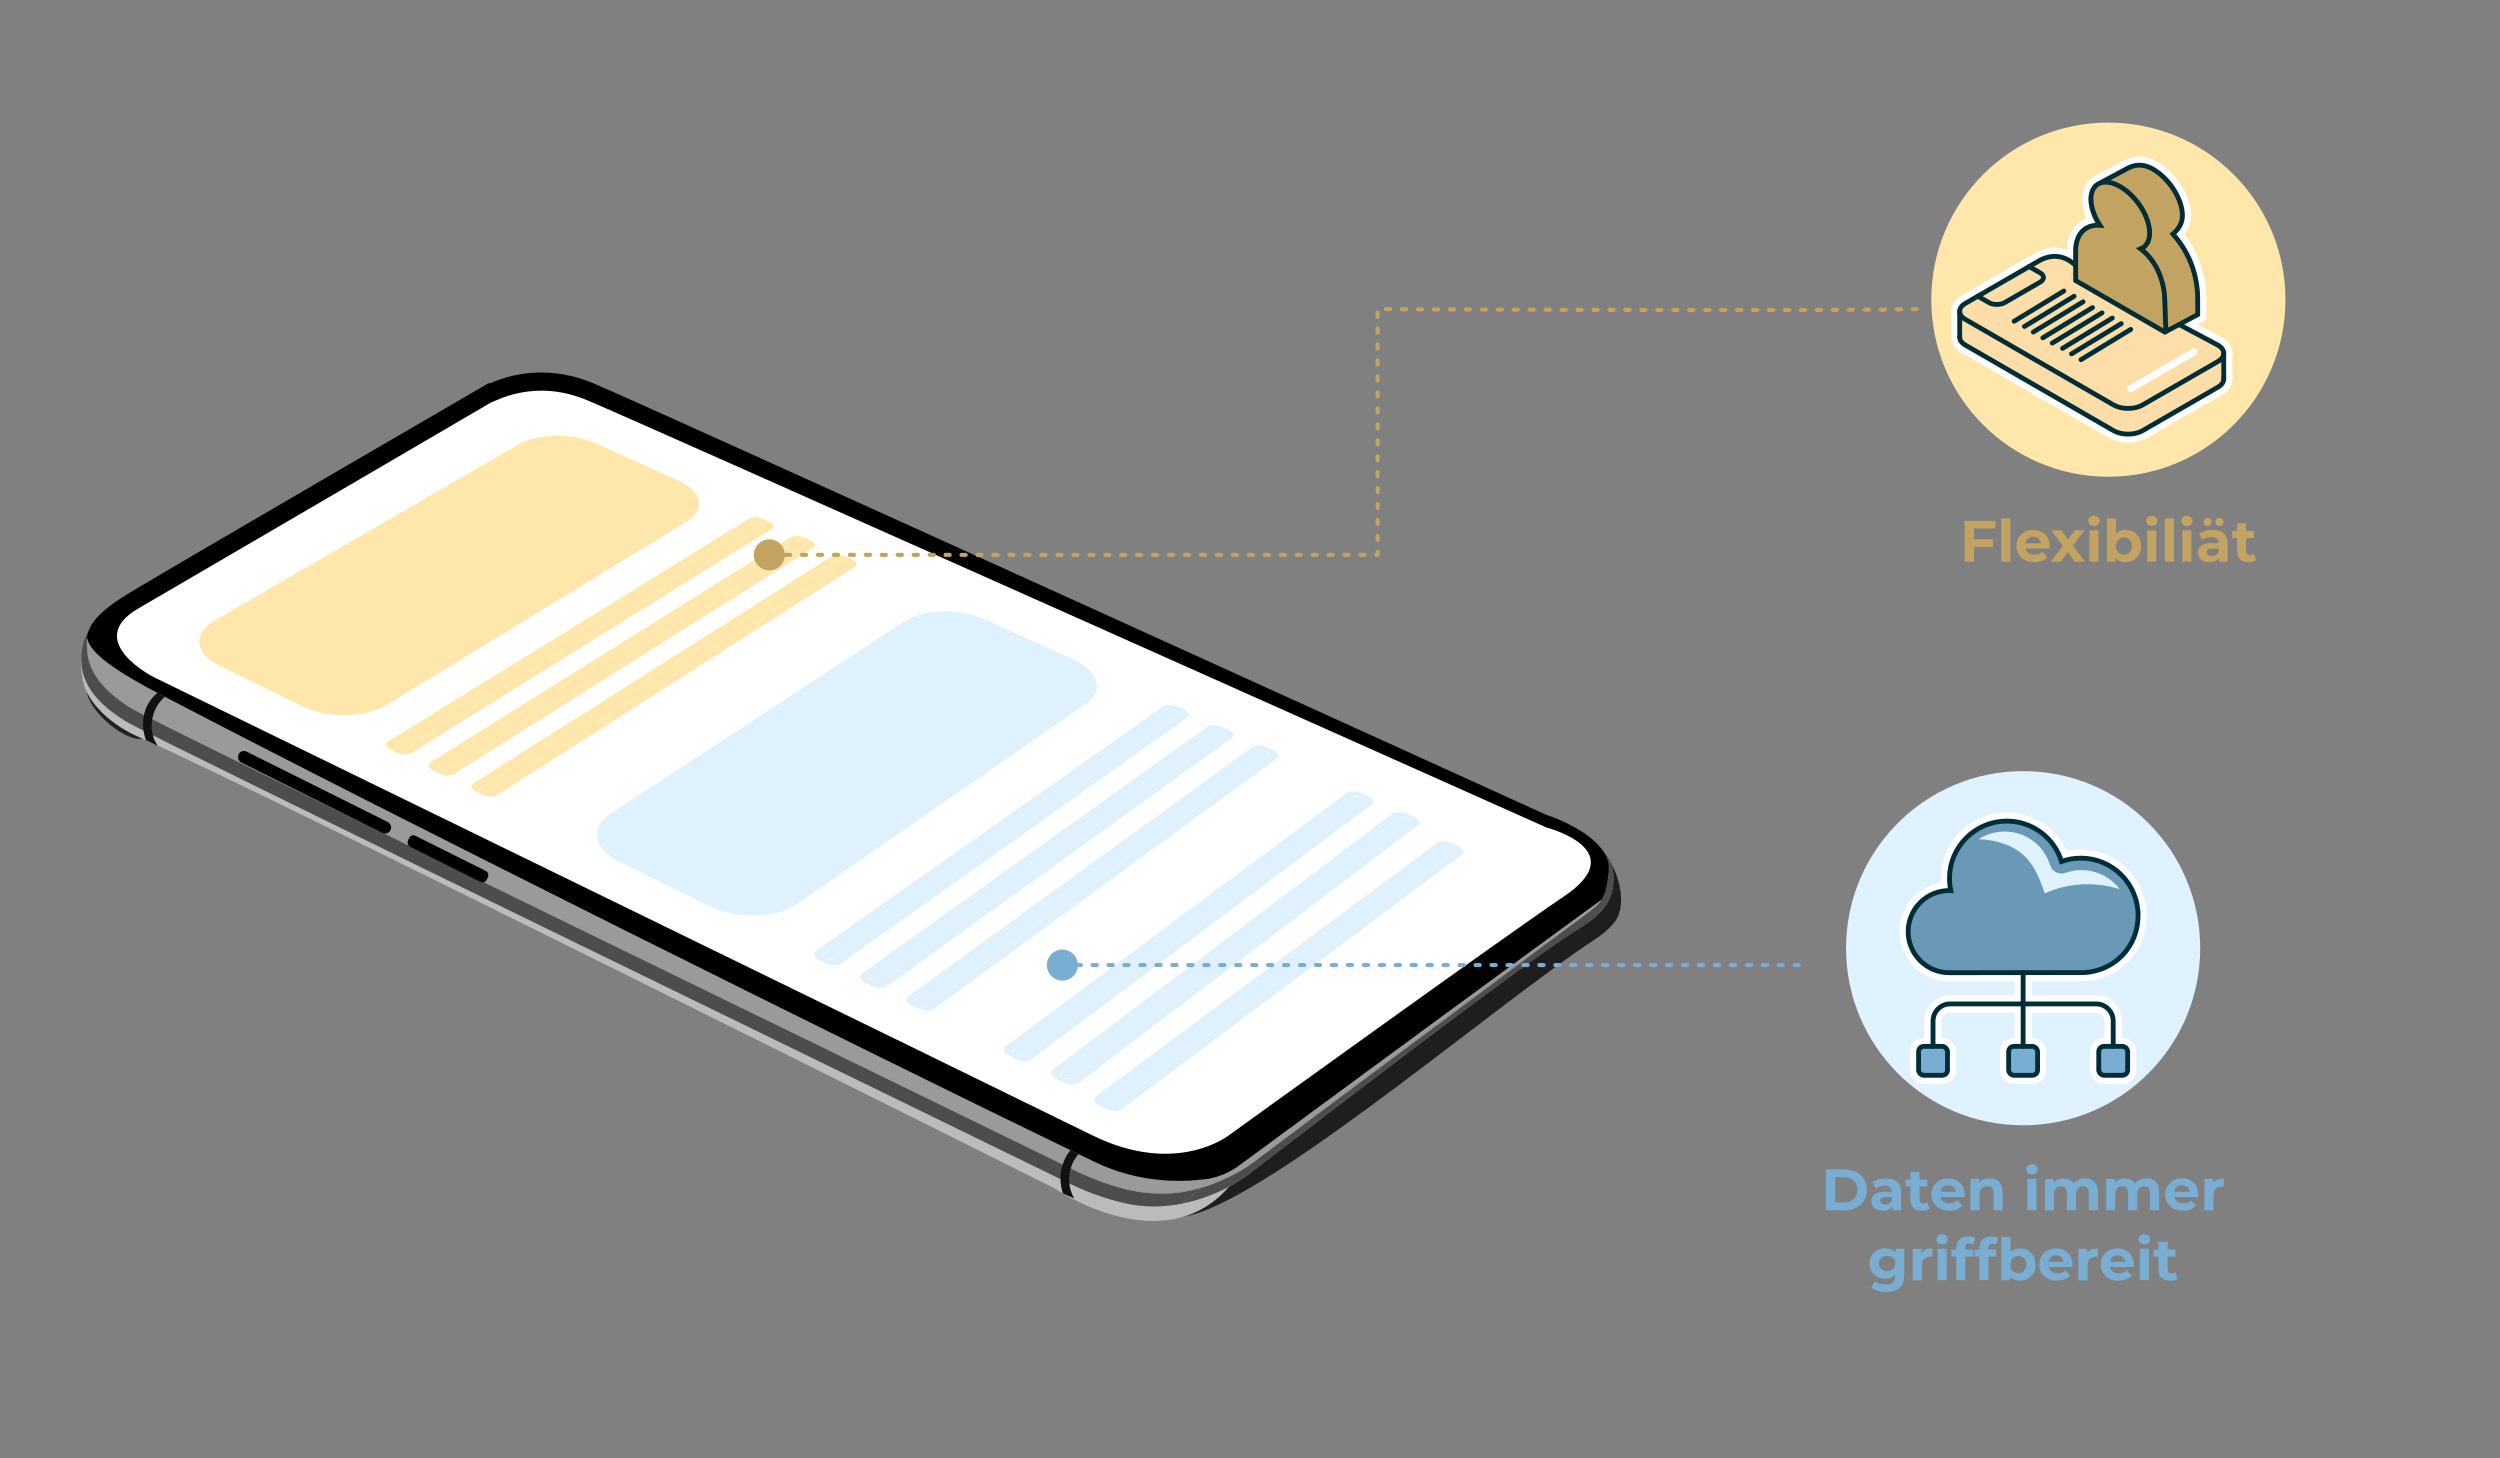 <?xml version="1.0" encoding="UTF-8"?>
<svg xmlns="http://www.w3.org/2000/svg" width="600" height="350" viewBox="0 0 600 350">
  <rect x="0" y="0" width="600" height="350" fill="#808080" stroke="none"/>
  <defs>
    <style>
      .cls-1 {
        mix-blend-mode: screen;
        opacity: .74;
      }

      .cls-2 {
        stroke: #79aed2;
      }

      .cls-2, .cls-3, .cls-4 {
        stroke-linejoin: round;
      }

      .cls-2, .cls-3, .cls-4, .cls-5, .cls-6, .cls-7 {
        stroke-linecap: round;
      }

      .cls-2, .cls-3, .cls-4, .cls-7 {
        fill: none;
      }

      .cls-2, .cls-4 {
        stroke-dasharray: 0 0 1 2.83;
        stroke-width: .99px;
      }

      .cls-8 {
        fill: #fff;
      }

      .cls-9 {
        fill: #dff2fd;
      }

      .cls-10, .cls-5 {
        fill: #79aed2;
      }

      .cls-11 {
        fill: #c2a360;
      }

      .cls-12 {
        fill: #fddda8;
      }

      .cls-13 {
        isolation: isolate;
      }

      .cls-3 {
        stroke-width: 1.7px;
      }

      .cls-3, .cls-14 {
        stroke: #fff;
      }

      .cls-15 {
        fill: #9a9b99;
      }

      .cls-4 {
        stroke: #c2a360;
      }

      .cls-16 {
        fill: #ffe6ab;
      }

      .cls-17 {
        fill: #111;
      }

      .cls-5, .cls-6, .cls-14, .cls-7 {
        stroke-miterlimit: 10;
      }

      .cls-5, .cls-6, .cls-7 {
        stroke: #002d37;
        stroke-width: 1.16px;
      }

      .cls-18 {
        fill: #c2a361;
      }

      .cls-19 {
        fill: #4e4d4d;
      }

      .cls-20 {
        fill: #bcbbbb;
      }

      .cls-6 {
        fill: #6a98b7;
      }

      .cls-21 {
        fill: #dff1fc;
      }

      .cls-14 {
        fill: #002d37;
        stroke-width: 3px;
      }

      .cls-22 {
        fill: #4a494a;
      }

      .cls-23 {
        fill: #dddede;
      }

      .cls-24 {
        fill: #ffe7ac;
      }

      .cls-25 {
        fill: #1e1e1e;
      }
    </style>
  </defs>
  <g class="cls-13">
    <g id="Ebene_1" data-name="Ebene 1">
      <path class="cls-23" d="M552.35,72.25c0-.22,0-.43-.02-.65,0,.22,.02,.43,.02,.65Z"/>
      <g>
        <path class="cls-18" d="M473.77,134.81h-2.27v-9.8h7.41v1.82h-5.14v7.98Zm-.17-5.39h4.7v1.82h-4.7v-1.82Z"/>
        <path class="cls-18" d="M480.29,134.81v-10.39h2.18v10.39h-2.18Z"/>
        <path class="cls-18" d="M488.24,134.92c-.86,0-1.61-.17-2.26-.5-.65-.34-1.15-.8-1.5-1.38-.36-.58-.53-1.25-.53-2s.17-1.43,.52-2.01c.35-.58,.83-1.04,1.44-1.37,.61-.33,1.29-.5,2.06-.5s1.4,.16,2,.47c.59,.31,1.06,.76,1.41,1.34,.34,.58,.52,1.28,.52,2.09,0,.08,0,.18-.01,.29,0,.11-.02,.21-.03,.3h-6.12v-1.27h4.97l-.84,.38c0-.39-.08-.73-.24-1.02-.16-.29-.38-.52-.66-.68-.28-.16-.61-.25-.98-.25s-.7,.08-.99,.25c-.29,.16-.51,.39-.67,.69-.16,.29-.24,.64-.24,1.04v.34c0,.41,.09,.77,.27,1.08,.18,.31,.44,.55,.77,.71,.33,.16,.72,.24,1.17,.24,.4,0,.75-.06,1.06-.18,.3-.12,.58-.3,.83-.55l1.16,1.26c-.34,.39-.78,.69-1.3,.9s-1.12,.31-1.81,.31Z"/>
        <path class="cls-18" d="M492.18,134.81l3.37-4.42-.04,1.2-3.23-4.31h2.45l2.04,2.81-.92,.03,2.11-2.84h2.32l-3.25,4.27v-1.18l3.36,4.44h-2.48l-2.14-3,.91,.13-2.13,2.87h-2.38Z"/>
        <path class="cls-18" d="M502.55,126.23c-.4,0-.73-.12-.98-.35-.25-.23-.38-.52-.38-.87s.13-.63,.38-.87,.58-.35,.98-.35,.73,.11,.98,.33,.38,.5,.38,.85c0,.36-.12,.67-.37,.9s-.58,.36-.99,.36Zm-1.09,8.58v-7.53h2.18v7.53h-2.18Z"/>
        <path class="cls-18" d="M505.67,134.81v-10.39h2.18v4.38l-.14,2.23,.04,2.24v1.54h-2.09Zm4.45,.11c-.66,0-1.23-.14-1.71-.42-.48-.28-.84-.71-1.09-1.28-.25-.57-.38-1.3-.38-2.18s.13-1.61,.4-2.18c.27-.57,.64-.99,1.11-1.27,.48-.28,1.03-.42,1.67-.42,.71,0,1.35,.16,1.91,.48s1.01,.77,1.34,1.34c.33,.58,.5,1.27,.5,2.06s-.17,1.47-.5,2.04c-.33,.58-.78,1.03-1.34,1.35-.56,.32-1.2,.48-1.91,.48Zm-.38-1.79c.36,0,.69-.08,.97-.25,.29-.17,.51-.41,.69-.72,.17-.31,.26-.68,.26-1.11s-.09-.81-.26-1.12c-.17-.31-.4-.55-.69-.71-.28-.17-.61-.25-.97-.25s-.69,.08-.98,.25c-.29,.17-.52,.41-.69,.71-.17,.31-.25,.68-.25,1.12s.08,.8,.25,1.11c.17,.31,.4,.55,.69,.72,.29,.17,.62,.25,.98,.25Z"/>
        <path class="cls-18" d="M516.42,126.23c-.4,0-.73-.12-.98-.35-.25-.23-.38-.52-.38-.87s.13-.63,.38-.87,.58-.35,.98-.35,.73,.11,.98,.33,.38,.5,.38,.85c0,.36-.12,.67-.37,.9s-.58,.36-.99,.36Zm-1.09,8.58v-7.53h2.18v7.53h-2.18Z"/>
        <path class="cls-18" d="M519.55,134.81v-10.39h2.18v10.39h-2.18Z"/>
        <path class="cls-18" d="M524.85,126.23c-.4,0-.73-.12-.98-.35-.25-.23-.38-.52-.38-.87s.13-.63,.38-.87,.58-.35,.98-.35,.73,.11,.98,.33,.38,.5,.38,.85c0,.36-.12,.67-.37,.9s-.58,.36-.99,.36Zm-1.09,8.58v-7.53h2.18v7.53h-2.18Z"/>
        <path class="cls-18" d="M530.3,134.92c-.59,0-1.09-.1-1.51-.3s-.74-.47-.97-.82c-.22-.35-.34-.73-.34-1.16s.11-.84,.33-1.18c.22-.34,.57-.6,1.04-.79,.48-.19,1.1-.29,1.86-.29h2v1.27h-1.76c-.51,0-.87,.08-1.06,.25s-.29,.38-.29,.63c0,.28,.11,.5,.33,.67,.22,.16,.52,.25,.9,.25s.69-.09,.98-.26c.29-.17,.5-.43,.63-.76l.34,1.01c-.16,.49-.45,.85-.87,1.11s-.96,.38-1.62,.38Zm2.3-.11v-1.47l-.14-.32v-2.63c0-.47-.14-.83-.43-1.09-.28-.26-.72-.39-1.31-.39-.4,0-.8,.06-1.18,.19-.39,.13-.72,.3-.99,.51l-.78-1.53c.41-.29,.91-.51,1.48-.67,.58-.16,1.17-.24,1.76-.24,1.15,0,2.04,.27,2.67,.81,.63,.54,.95,1.39,.95,2.53v4.3h-2.04Zm-2.77-8.57c-.27,0-.5-.09-.69-.27s-.29-.41-.29-.7,.1-.52,.29-.7,.42-.27,.69-.27,.5,.09,.69,.27,.28,.41,.28,.7-.09,.52-.28,.7-.42,.27-.69,.27Zm2.83,0c-.27,0-.5-.09-.69-.27s-.28-.41-.28-.7,.09-.52,.28-.7,.42-.27,.69-.27,.5,.09,.69,.27,.29,.41,.29,.7-.1,.52-.29,.7-.42,.27-.69,.27Z"/>
        <path class="cls-18" d="M535.72,129.13v-1.68h5.22v1.68h-5.22Zm3.98,5.8c-.89,0-1.58-.23-2.07-.68-.49-.45-.74-1.13-.74-2.02v-6.61h2.18v6.58c0,.32,.08,.56,.25,.74s.4,.26,.69,.26c.34,0,.64-.09,.88-.28l.59,1.54c-.22,.16-.49,.28-.81,.36-.31,.08-.64,.12-.97,.12Z"/>
      </g>
      <g>
        <path class="cls-10" d="M438.19,290.46v-9.8h4.45c1.06,0,2,.2,2.81,.61,.81,.41,1.45,.97,1.9,1.7,.46,.73,.69,1.59,.69,2.59s-.23,1.85-.69,2.58c-.46,.73-1.09,1.3-1.9,1.71-.81,.41-1.75,.61-2.81,.61h-4.45Zm2.27-1.86h2.07c.65,0,1.22-.12,1.7-.37s.85-.6,1.12-1.06c.27-.46,.4-.99,.4-1.61s-.13-1.16-.4-1.62c-.27-.45-.64-.8-1.12-1.05s-1.05-.37-1.7-.37h-2.07v6.08Z"/>
        <path class="cls-10" d="M451.93,290.57c-.59,0-1.09-.1-1.51-.3-.42-.2-.74-.47-.97-.82-.22-.34-.34-.73-.34-1.16s.11-.84,.33-1.18c.22-.34,.57-.6,1.04-.79,.48-.19,1.1-.29,1.86-.29h2v1.27h-1.76c-.51,0-.87,.08-1.06,.25s-.29,.38-.29,.63c0,.28,.11,.5,.33,.67,.22,.16,.52,.25,.9,.25s.69-.09,.98-.26c.29-.17,.5-.43,.63-.76l.34,1.01c-.16,.49-.45,.85-.87,1.11s-.96,.38-1.62,.38Zm2.3-.11v-1.47l-.14-.32v-2.63c0-.47-.14-.83-.43-1.09-.28-.26-.72-.39-1.31-.39-.4,0-.8,.06-1.18,.19-.39,.13-.72,.3-.99,.51l-.78-1.53c.41-.29,.91-.51,1.48-.67,.58-.16,1.17-.24,1.76-.24,1.15,0,2.04,.27,2.67,.81,.63,.54,.95,1.39,.95,2.53v4.3h-2.04Z"/>
        <path class="cls-10" d="M457.34,284.77v-1.68h5.22v1.68h-5.22Zm3.98,5.8c-.89,0-1.58-.23-2.07-.68-.49-.45-.74-1.13-.74-2.02v-6.61h2.18v6.58c0,.32,.08,.56,.25,.74s.4,.26,.69,.26c.34,0,.64-.09,.88-.28l.59,1.54c-.22,.16-.49,.28-.81,.36-.31,.08-.64,.12-.97,.12Z"/>
        <path class="cls-10" d="M467.83,290.57c-.86,0-1.61-.17-2.26-.5-.65-.34-1.15-.8-1.5-1.38-.36-.58-.53-1.25-.53-2s.17-1.43,.52-2.01c.35-.58,.83-1.04,1.44-1.37,.61-.33,1.29-.5,2.06-.5s1.4,.16,2,.47,1.06,.76,1.41,1.34c.34,.58,.52,1.28,.52,2.09,0,.08,0,.18-.01,.29,0,.11-.02,.21-.03,.3h-6.12v-1.27h4.97l-.84,.38c0-.39-.08-.73-.24-1.02-.16-.29-.38-.52-.66-.68-.28-.16-.61-.25-.98-.25s-.7,.08-.99,.25c-.29,.16-.51,.39-.67,.69-.16,.29-.24,.64-.24,1.04v.34c0,.41,.09,.77,.27,1.08,.18,.31,.44,.55,.77,.71s.72,.25,1.17,.25c.4,0,.75-.06,1.06-.18,.3-.12,.58-.3,.83-.55l1.16,1.26c-.34,.39-.78,.69-1.3,.9s-1.12,.32-1.81,.32Z"/>
        <path class="cls-10" d="M477.5,282.81c.6,0,1.13,.12,1.6,.36,.47,.24,.84,.6,1.11,1.09,.27,.49,.41,1.12,.41,1.88v4.31h-2.18v-3.98c0-.61-.13-1.05-.4-1.34-.27-.29-.64-.43-1.13-.43-.35,0-.66,.07-.93,.22-.28,.15-.49,.37-.64,.67-.15,.3-.23,.68-.23,1.15v3.72h-2.18v-7.53h2.09v2.09l-.39-.63c.27-.5,.66-.89,1.16-1.16,.5-.27,1.08-.41,1.72-.41Z"/>
        <path class="cls-10" d="M487.65,281.87c-.4,0-.73-.12-.98-.35s-.38-.52-.38-.87,.13-.63,.38-.87,.58-.35,.98-.35,.73,.11,.98,.33c.25,.22,.38,.5,.38,.85,0,.36-.12,.67-.37,.9-.25,.24-.58,.36-.99,.36Zm-1.09,8.58v-7.53h2.18v7.53h-2.18Z"/>
        <path class="cls-10" d="M500.42,282.81c.6,0,1.13,.12,1.59,.36,.46,.24,.83,.6,1.09,1.09,.27,.49,.4,1.12,.4,1.88v4.31h-2.18v-3.98c0-.61-.13-1.05-.38-1.34-.25-.29-.61-.43-1.06-.43-.32,0-.6,.07-.85,.22-.25,.15-.45,.36-.59,.65s-.21,.66-.21,1.11v3.78h-2.18v-3.98c0-.61-.12-1.05-.37-1.34-.25-.29-.6-.43-1.06-.43-.32,0-.6,.07-.85,.22-.25,.15-.45,.36-.59,.65-.14,.29-.21,.66-.21,1.11v3.78h-2.18v-7.53h2.09v2.06l-.39-.6c.26-.51,.63-.9,1.11-1.17,.48-.27,1.03-.4,1.64-.4,.69,0,1.29,.17,1.81,.52,.52,.35,.86,.88,1.03,1.6l-.77-.21c.25-.59,.66-1.05,1.21-1.4,.55-.34,1.19-.52,1.91-.52Z"/>
        <path class="cls-10" d="M515.11,282.81c.6,0,1.13,.12,1.59,.36,.46,.24,.83,.6,1.09,1.09,.27,.49,.4,1.12,.4,1.88v4.31h-2.18v-3.98c0-.61-.13-1.05-.38-1.34-.25-.29-.61-.43-1.06-.43-.32,0-.6,.07-.85,.22-.25,.15-.45,.36-.59,.65s-.21,.66-.21,1.11v3.78h-2.18v-3.98c0-.61-.12-1.05-.37-1.34-.25-.29-.6-.43-1.06-.43-.32,0-.6,.07-.85,.22-.25,.15-.45,.36-.59,.65-.14,.29-.21,.66-.21,1.11v3.78h-2.18v-7.53h2.09v2.06l-.39-.6c.26-.51,.63-.9,1.11-1.17,.48-.27,1.03-.4,1.64-.4,.69,0,1.29,.17,1.81,.52,.52,.35,.86,.88,1.03,1.6l-.77-.21c.25-.59,.66-1.05,1.21-1.4,.55-.34,1.19-.52,1.91-.52Z"/>
        <path class="cls-10" d="M523.94,290.57c-.86,0-1.61-.17-2.26-.5-.65-.34-1.15-.8-1.5-1.38-.36-.58-.53-1.25-.53-2s.17-1.43,.52-2.01c.35-.58,.83-1.04,1.44-1.37,.61-.33,1.29-.5,2.06-.5s1.4,.16,2,.47,1.06,.76,1.41,1.34c.34,.58,.52,1.28,.52,2.09,0,.08,0,.18-.01,.29,0,.11-.02,.21-.03,.3h-6.12v-1.27h4.97l-.84,.38c0-.39-.08-.73-.24-1.02-.16-.29-.38-.52-.66-.68-.28-.16-.61-.25-.98-.25s-.7,.08-.99,.25c-.29,.16-.51,.39-.67,.69-.16,.29-.24,.64-.24,1.04v.34c0,.41,.09,.77,.27,1.08,.18,.31,.44,.55,.77,.71s.72,.25,1.17,.25c.4,0,.75-.06,1.06-.18,.3-.12,.58-.3,.83-.55l1.16,1.26c-.34,.39-.78,.69-1.3,.9s-1.12,.32-1.81,.32Z"/>
        <path class="cls-10" d="M529.04,290.46v-7.53h2.09v2.13l-.29-.62c.22-.53,.58-.94,1.08-1.21s1.1-.41,1.81-.41v2.02c-.09,0-.18-.02-.25-.02-.07,0-.15,0-.24,0-.6,0-1.08,.17-1.45,.51-.37,.34-.55,.87-.55,1.59v3.56h-2.18Z"/>
        <path class="cls-10" d="M452.45,306.89c-.7,0-1.33-.15-1.9-.46-.57-.3-1.02-.73-1.36-1.27-.34-.55-.51-1.18-.51-1.91s.17-1.38,.51-1.93c.34-.55,.79-.97,1.36-1.27,.56-.3,1.2-.45,1.9-.45,.63,0,1.19,.13,1.68,.39s.86,.65,1.13,1.19c.27,.54,.41,1.22,.41,2.07s-.13,1.51-.41,2.05c-.27,.54-.65,.94-1.13,1.2-.49,.26-1.04,.39-1.68,.39Zm.34,3.19c-.71,0-1.39-.09-2.05-.26s-1.21-.43-1.65-.78l.87-1.57c.32,.26,.72,.47,1.21,.62,.49,.15,.97,.23,1.45,.23,.77,0,1.34-.17,1.69-.52,.35-.35,.52-.86,.52-1.54v-1.13l.14-1.89-.03-1.9v-1.62h2.07v6.27c0,1.4-.36,2.43-1.09,3.09-.73,.66-1.77,.99-3.14,.99Zm.1-4.98c.38,0,.72-.08,1.02-.23,.3-.15,.53-.37,.7-.65s.25-.6,.25-.97-.08-.7-.25-.97c-.17-.27-.4-.49-.7-.64s-.64-.23-1.02-.23-.72,.08-1.02,.23-.53,.37-.71,.64c-.17,.28-.26,.6-.26,.97s.09,.69,.26,.97,.41,.5,.71,.65c.3,.15,.64,.23,1.02,.23Z"/>
        <path class="cls-10" d="M459.05,307.26v-7.53h2.09v2.13l-.29-.62c.22-.53,.58-.94,1.08-1.21s1.1-.41,1.81-.41v2.02c-.09,0-.18-.02-.25-.02-.07,0-.15,0-.24,0-.6,0-1.08,.17-1.45,.51-.37,.34-.55,.87-.55,1.59v3.56h-2.18Z"/>
        <path class="cls-10" d="M466.12,298.67c-.4,0-.73-.12-.98-.35-.25-.23-.38-.52-.38-.87s.13-.63,.38-.87,.58-.35,.98-.35,.73,.11,.98,.33c.25,.22,.38,.5,.38,.85,0,.36-.12,.67-.37,.9-.25,.24-.58,.36-.99,.36Zm-1.09,8.58v-7.53h2.18v7.53h-2.18Z"/>
        <path class="cls-10" d="M468.34,301.57v-1.68h5.22v1.68h-5.22Zm1.16,5.68v-7.7c0-.85,.25-1.53,.76-2.04s1.22-.76,2.16-.76c.32,0,.62,.03,.92,.1,.29,.07,.54,.17,.75,.31l-.57,1.58c-.12-.08-.26-.15-.41-.2s-.31-.07-.48-.07c-.32,0-.56,.09-.74,.27-.17,.18-.26,.46-.26,.82v.7l.06,.94v6.05h-2.18Z"/>
        <path class="cls-10" d="M473.87,301.57v-1.68h5.22v1.68h-5.22Zm1.16,5.68v-7.7c0-.85,.25-1.53,.76-2.04s1.22-.76,2.16-.76c.32,0,.62,.03,.92,.1,.29,.07,.54,.17,.75,.31l-.57,1.58c-.12-.08-.26-.15-.41-.2s-.31-.07-.48-.07c-.32,0-.56,.09-.74,.27-.17,.18-.26,.46-.26,.82v.7l.06,.94v6.05h-2.18Z"/>
        <path class="cls-10" d="M480.33,307.26v-10.39h2.18v4.38l-.14,2.23,.04,2.24v1.54h-2.09Zm4.45,.11c-.66,0-1.23-.14-1.71-.42-.48-.28-.84-.71-1.09-1.28-.25-.57-.38-1.3-.38-2.18s.13-1.61,.4-2.18c.27-.57,.64-.99,1.11-1.27,.48-.28,1.03-.42,1.67-.42,.71,0,1.35,.16,1.91,.48s1.01,.76,1.34,1.34,.5,1.26,.5,2.06-.17,1.47-.5,2.04c-.33,.58-.78,1.03-1.34,1.35s-1.2,.48-1.91,.48Zm-.38-1.79c.36,0,.69-.08,.97-.25,.29-.17,.51-.41,.69-.72s.26-.68,.26-1.11-.09-.81-.26-1.12c-.17-.31-.4-.55-.69-.71-.28-.17-.61-.25-.97-.25s-.69,.08-.98,.25c-.29,.17-.52,.41-.69,.71-.17,.31-.25,.68-.25,1.12s.08,.8,.25,1.11,.4,.55,.69,.72c.29,.17,.62,.25,.98,.25Z"/>
        <path class="cls-10" d="M493.72,307.37c-.86,0-1.61-.17-2.26-.5-.65-.34-1.15-.79-1.5-1.38-.36-.58-.53-1.25-.53-2s.17-1.42,.52-2.01c.35-.58,.83-1.04,1.44-1.37,.61-.33,1.29-.5,2.06-.5s1.4,.16,2,.47c.59,.31,1.06,.76,1.41,1.34,.34,.58,.52,1.28,.52,2.09,0,.08,0,.18-.01,.29,0,.11-.02,.21-.03,.3h-6.12v-1.27h4.97l-.84,.38c0-.39-.08-.73-.24-1.02-.16-.29-.38-.52-.66-.68s-.61-.25-.98-.25-.7,.08-.99,.25c-.29,.16-.51,.39-.67,.69-.16,.29-.24,.64-.24,1.04v.34c0,.41,.09,.77,.27,1.08,.18,.31,.44,.55,.77,.71,.33,.16,.72,.24,1.17,.24,.4,0,.75-.06,1.06-.18,.3-.12,.58-.3,.83-.55l1.16,1.26c-.34,.39-.78,.69-1.3,.9s-1.12,.31-1.81,.31Z"/>
        <path class="cls-10" d="M498.82,307.26v-7.53h2.09v2.13l-.29-.62c.22-.53,.58-.94,1.08-1.21s1.1-.41,1.81-.41v2.02c-.09,0-.18-.02-.25-.02-.07,0-.15,0-.24,0-.6,0-1.08,.17-1.45,.51-.37,.34-.55,.87-.55,1.59v3.56h-2.18Z"/>
        <path class="cls-10" d="M508.47,307.37c-.86,0-1.61-.17-2.26-.5-.65-.34-1.15-.79-1.5-1.38-.36-.58-.53-1.25-.53-2s.17-1.42,.52-2.01c.35-.58,.83-1.04,1.44-1.37,.61-.33,1.29-.5,2.06-.5s1.4,.16,2,.47c.59,.31,1.06,.76,1.41,1.34,.34,.58,.52,1.28,.52,2.09,0,.08,0,.18-.01,.29,0,.11-.02,.21-.03,.3h-6.12v-1.27h4.97l-.84,.38c0-.39-.08-.73-.24-1.02-.16-.29-.38-.52-.66-.68s-.61-.25-.98-.25-.7,.08-.99,.25c-.29,.16-.51,.39-.67,.69-.16,.29-.24,.64-.24,1.04v.34c0,.41,.09,.77,.27,1.08,.18,.31,.44,.55,.77,.71,.33,.16,.72,.24,1.17,.24,.4,0,.75-.06,1.06-.18,.3-.12,.58-.3,.83-.55l1.16,1.26c-.34,.39-.78,.69-1.3,.9s-1.12,.31-1.81,.31Z"/>
        <path class="cls-10" d="M514.65,298.67c-.4,0-.73-.12-.98-.35-.25-.23-.38-.52-.38-.87s.13-.63,.38-.87,.58-.35,.98-.35,.73,.11,.98,.33c.25,.22,.38,.5,.38,.85,0,.36-.12,.67-.37,.9-.25,.24-.58,.36-.99,.36Zm-1.09,8.58v-7.53h2.18v7.53h-2.18Z"/>
        <path class="cls-10" d="M516.88,301.57v-1.68h5.22v1.68h-5.22Zm3.98,5.8c-.89,0-1.58-.23-2.07-.68-.49-.45-.74-1.13-.74-2.02v-6.61h2.18v6.58c0,.32,.08,.56,.25,.74s.4,.26,.69,.26c.34,0,.64-.09,.88-.28l.59,1.54c-.22,.16-.49,.28-.81,.36-.31,.08-.64,.12-.97,.12Z"/>
      </g>
      <g>
        <path class="cls-1" d="M25.84,173.44c3.85,3.39,8.02,4.86,9.33,3.28,1.31-1.58-.75-5.61-4.6-9-3.85-3.39-8.02-4.86-9.33-3.28-1.31,1.58,.75,5.61,4.6,9Z"/>
        <g>
          <path class="cls-25" d="M383.86,216.66c.12-.15,.23-.32,.34-.48l-.18,.29c-.05,.07-.11,.13-.17,.19Z"/>
          <path class="cls-25" d="M386.09,208.86c-.33,3.4-.73,5.42-1.69,7.01h0s0,.01,0,.01c-.02,.01-.05,.04-.11,.08-.05,.04-.11,.08-.19,.13-.02,.01-.03,.03-.06,.04-.03,.03-.07,.06-.12,.09-.05,.04-.11,.09-.18,.13-.03,.03-.07,.05-.11,.08-.06,.05-.13,.1-.21,.15-.73,.52-1.88,1.37-3.57,2.6-.09,.07-.19,.13-.28,.21-.02,.01-.05,.02-.06,.04-.2,.14-.4,.29-.61,.44-.59,.44-1.25,.91-1.95,1.43-.28,.21-.58,.42-.88,.64-.27,.19-.54,.4-.82,.6-.22,.16-.46,.33-.69,.51-2.54,1.85-5.64,4.13-9.41,6.87-.22,.16-.44,.32-.65,.48-3.14,2.3-6.72,4.92-10.79,7.91-1.08,.8-2.2,1.62-3.35,2.46-.02,.02-.05,.04-.07,.05-.57,.42-1.16,.84-1.75,1.28-6.65,4.87-14.41,10.58-23.44,17.21-.62,.46-1.25,.92-1.88,1.39-5.58,4.1-11.61,8.54-18.16,13.35-.94,.69-1.89,1.39-2.85,2.1-1.59,1.17-3.21,2.36-4.86,3.57-.02,.01-.03,.02-.05,.03-2.15,1.57-4.59,2.64-7.15,3.11,.69-.84,1.41-1.77,2.16-2.84,12.7-17.98,87.95-69.91,93.48-73.72,.27,.81,.38,1.67,.3,2.55Z"/>
          <path class="cls-25" d="M386.25,206.31c-.04-.07-.08-.14-.12-.21,.02,.03,.06,.1,.12,.21Z"/>
          <path class="cls-25" d="M388.54,219.4c-.79,2.35-3.68,4.68-5.5,5.87-25.33,16.6-86.47,69.4-101.72,66.73-.51-1.36,.44-1.77,2.45-3.17,8.25-1.65,14.2-5.71,15.06-6.38,2.45-1.76,64.79-50.01,79.03-58.88,6.04-3.76,9.78-6.83,9.36-13.74-.08-1.32-.42-2.47-.95-3.48,.79,1.37,4.06,7.66,2.26,13.04Z"/>
          <path class="cls-20" d="M21.76,150.49s-3.38,3.86-1.97,12.37c1.05,6.35,7.76,11.6,14.02,14.26,22.48,9.58,219.25,108.07,219.25,108.07,0,0,26.81,18.43,42.6-1.22l-16.94-.19s-3.77,1.09-9.26-.5c-5.49-1.59-247.69-132.8-247.69-132.8Z"/>
          <path class="cls-19" d="M383.86,216.66c.06-.06,.11-.13,.17-.19l.18-.29c-.11,.16-.22,.33-.34,.48Zm2.26-10.57c-.34-.59-.76-1.13-1.22-1.62-4.17-4.41-12.67-5.05-15.12-5.77-11.97-5.45-216.04-98.28-228.81-103.62-2.46-1.03-4.98-1.76-7.49-2.17-8.46-1.39-14.83,1.14-17.32,2.22l-.32-.05-1.21,.71c-.71,.42-70.09,45.3-84.75,49.5-4.29,1.23-6.87,3.31-8.38,5.61-1.87,2.84-2.12,6.01-1.97,8.32,.42,6.46,5.84,10.91,10.6,13.88,5.79,3.6,206.82,101.22,226.99,111.16,4.44,2.19,10.36,4.17,14.69,4.88,4.27,.7,8.34,.44,11.97-.28,1.17-.82,2.69-1.96,4.48-3.84-3,.86-6.41,1.46-10.07,1.45h-.02c-2.42-.14-4.71-.43-6.66-.74,0,0-.01,0-.02,0-4.09-.89-9.09-2.63-12.97-4.55-20.17-9.94-221.2-107.56-226.99-111.16-4.76-2.97-10.18-7.42-10.6-13.87-.07-1.07-.14-2.08-.02-3.09,.53,2.92,4.13,6.56,16.86,13.25,.09,.04,.17,.09,.26,.13,.5,.26,1.01,.53,1.52,.8,54.3,28.4,168.19,85.07,217.34,108.82,.66,.32,1.31,.63,1.95,.94,1.41,.67,2.76,1.33,4.05,1.95,10.52,5.05,20.75,4.9,27.27,3.96,2.57-.47,5.01-1.54,7.15-3.11,.02,0,.03-.02,.05-.03,1.65-1.22,3.27-2.41,4.86-3.57,.96-.71,1.91-1.41,2.85-2.1,6.54-4.81,12.58-9.26,18.16-13.35,.63-.47,1.26-.93,1.88-1.39,9.03-6.64,16.79-12.34,23.44-17.21,.59-.44,1.17-.86,1.75-1.28,.03-.02,.05-.04,.07-.05,1.16-.84,2.27-1.67,3.35-2.46,4.07-2.98,7.65-5.61,10.79-7.91,.22-.16,.44-.32,.65-.48,3.76-2.75,6.87-5.02,9.41-6.87,.24-.18,.47-.35,.69-.51,.28-.2,.55-.4,.82-.6,.3-.22,.6-.44,.88-.64,.71-.52,1.36-.99,1.95-1.43,.21-.15,.41-.3,.61-.44,.02-.02,.04-.03,.06-.04,.09-.07,.19-.14,.28-.21,1.68-1.23,2.84-2.07,3.57-2.6,.07-.05,.14-.1,.21-.15,.03-.02,.07-.05,.11-.08,.06-.04,.13-.09,.18-.13,.05-.03,.09-.06,.12-.09,.02,0,.04-.02,.06-.04,.08-.05,.14-.1,.19-.13,.06-.04,.09-.07,.11-.08,0,0,0,0,0,0h0c.96-1.6,1.36-3.62,1.69-7.01,.09-.88-.03-1.73-.3-2.55,.22-.15,.32-.22,.32-.22Z"/>
          <path class="cls-22" d="M290.15,282.88c-.66,.8-1.29,1.5-1.89,2.12-3,.86-6.41,1.46-10.07,1.45h-.02c-2.42-.14-4.71-.43-6.66-.74,0,0-.01,0-.02,0-4.09-.89-9.09-2.63-12.97-4.55-20.17-9.94-221.2-107.56-226.99-111.16-4.76-2.97-10.18-7.42-10.6-13.87-.07-1.07-.14-2.08-.02-3.09,.53,2.92,4.13,6.56,16.86,13.25,.09,.04,.17,.09,.26,.13,.5,.26,1.01,.53,1.52,.8,54.3,28.4,168.19,85.07,217.34,108.82,.66,.32,1.31,.63,1.95,.94,1.41,.67,2.76,1.33,4.05,1.95,10.52,5.05,20.75,4.9,27.27,3.96Z"/>
          <path class="cls-15" d="M290.15,282.88c-.66,.8-1.29,1.5-1.89,2.12-3,.86-6.41,1.46-10.07,1.45h-.02c-2.42-.14-4.71-.43-6.66-.74,0,0-.01,0-.02,0-4.09-.89-9.09-2.63-12.97-4.55-20.17-9.94-221.2-107.56-226.99-111.16-4.76-2.97-10.18-7.42-10.6-13.87-.07-1.07-.14-2.08-.02-3.09,.53,2.92,4.13,6.56,16.86,13.25,.09,.04,.17,.09,.26,.13,.5,.26,1.01,.53,1.52,.8,54.3,28.4,168.19,85.07,217.34,108.82,.66,.32,1.31,.63,1.95,.94,1.41,.67,2.76,1.33,4.05,1.95,10.52,5.05,20.75,4.9,27.27,3.96Z"/>
          <path class="cls-15" d="M384.21,216.18l-.18,.29c-.05,.07-.11,.13-.17,.19,.12-.15,.23-.32,.34-.48Z"/>
          <path class="cls-15" d="M271.51,285.71c1.95,.31,4.24,.6,6.66,.74-1.6,0-3.27-.13-4.96-.41-.54-.09-1.11-.2-1.7-.32Z"/>
          <path class="cls-19" d="M377.87,223.58c-14.24,8.86-76.58,57.11-79.03,58.88-.86,.67-6.81,4.73-15.06,6.38,1.17-.82,2.69-1.96,4.48-3.84,3.62-1.03,6.65-2.45,8.76-3.61,.1-.05,.17-.1,.21-.12,1.63-.91,2.68-1.64,3.01-1.9,.36-.26,2.05-1.53,4.72-3.54l.87-.66c15.59-11.76,58.87-44.49,72.19-53.81l3.47-2.58c.84-.63,1.67-1.32,2.37-2.12,.06-.06,.11-.13,.17-.19l.18-.29c.07-.1,.13-.19,.19-.3,0,0,0,0,0,0h0c.96-1.6,1.36-3.62,1.69-7.01,.09-.88-.03-1.73-.3-2.55,.22-.15,.32-.22,.32-.22,0,0,0,0,0,.01,.04,.07,.08,.14,.12,.21,0,.02,.02,.04,.03,.05,.53,1.01,.87,2.16,.95,3.48,.42,6.91-3.32,9.98-9.36,13.74Z"/>
          <path class="cls-15" d="M384.39,215.88c-.06,.1-.12,.2-.19,.3-.11,.16-.22,.33-.34,.48-.7,.8-1.54,1.5-2.37,2.12l-3.47,2.58c-13.32,9.32-56.6,42.05-72.19,53.81l-.87,.66c-2.66,2.01-4.35,3.28-4.72,3.54-.33,.26-1.38,.99-3.01,1.9-.03,.02-.1,.06-.21,.12-2.12,1.16-5.14,2.58-8.76,3.61,.6-.62,1.23-1.32,1.89-2.12,2.57-.47,5.01-1.54,7.15-3.11,.02,0,.03-.02,.05-.03,1.65-1.22,3.27-2.41,4.86-3.57,.96-.71,1.91-1.41,2.85-2.1,6.54-4.81,12.58-9.26,18.16-13.35,.63-.47,1.26-.93,1.88-1.39,9.03-6.64,16.79-12.34,23.44-17.21,.59-.44,1.17-.86,1.75-1.28,.03-.02,.05-.04,.07-.05,1.16-.84,2.27-1.67,3.35-2.46,4.07-2.98,7.65-5.61,10.79-7.91,.22-.16,.44-.32,.65-.48,3.76-2.75,6.87-5.02,9.41-6.87,.24-.18,.47-.35,.69-.51,.28-.2,.55-.4,.82-.6,.3-.22,.6-.44,.88-.64,.71-.52,1.36-.99,1.95-1.43,.21-.15,.41-.3,.61-.44,.02-.02,.04-.03,.06-.04,.09-.07,.19-.14,.28-.21,1.68-1.23,2.84-2.07,3.57-2.6,.07-.05,.14-.1,.21-.15,.03-.02,.07-.05,.11-.08,.06-.04,.13-.09,.18-.13,.05-.03,.09-.06,.12-.09,.02,0,.04-.02,.06-.04,.08-.05,.14-.1,.19-.13,.06-.04,.09-.07,.11-.08Z"/>
          <path d="M386.09,208.86c-.33,3.4-.73,5.42-1.69,7.01h0s0,.01,0,.01c-.02,.01-.05,.04-.11,.08-.05,.04-.11,.08-.19,.13-.02,.01-.03,.03-.06,.04-.03,.03-.07,.06-.12,.09-.05,.04-.11,.09-.18,.13-.03,.03-.07,.05-.11,.08-.06,.05-.13,.1-.21,.15-.73,.52-1.88,1.37-3.57,2.6-.09,.07-.19,.13-.28,.21-.02,.01-.05,.02-.06,.04-.2,.14-.4,.29-.61,.44-.59,.44-1.25,.91-1.95,1.43-.28,.21-.58,.42-.88,.64-.27,.19-.54,.4-.82,.6-.22,.16-.46,.33-.69,.51-2.54,1.85-5.64,4.13-9.41,6.87-.22,.16-.44,.32-.65,.48-3.14,2.3-6.72,4.92-10.79,7.91-1.08,.8-2.2,1.62-3.35,2.46-.02,.02-.05,.04-.07,.05-.57,.42-1.16,.84-1.75,1.28-6.65,4.87-14.41,10.58-23.44,17.21-.62,.46-1.25,.92-1.88,1.39-5.58,4.1-11.61,8.54-18.16,13.35-.94,.69-1.89,1.39-2.85,2.1-1.59,1.17-3.21,2.36-4.86,3.57-.02,.01-.03,.02-.05,.03-2.15,1.57-4.59,2.64-7.15,3.11-6.52,.94-16.75,1.09-27.27-3.96-1.29-.62-2.63-1.27-4.05-1.95-.64-.31-1.29-.62-1.95-.94-49.15-23.75-163.04-80.42-217.34-108.82-.51-.27-1.02-.53-1.52-.8-.09-.04-.17-.09-.26-.13-12.72-6.69-16.32-10.33-16.86-13.25,.09-.71,.26-1.42,.59-2.15,1.04-2.36,3.63-5,9.78-8.69,13.22-7.94,84.04-49.08,84.75-49.49l1.21-.71,.31,.05c2.5-1.08,8.87-3.6,17.33-2.22,2.51,.41,5.03,1.14,7.49,2.17,12.76,5.34,216.84,98.18,228.81,103.62,2.52,.75,10.62,4.04,13.71,8.86,.38,.59,.69,1.21,.9,1.85,.27,.81,.38,1.67,.3,2.55Z"/>
          <path class="cls-8" d="M117.99,96.51c.5,.08,9.95-5.89,22.9-.47,12.96,5.42,230.33,102.59,230.33,102.59,0,0,20.75,5.33,4.14,16.5-14.35,9.65-80.14,57.13-80.14,57.13,0,0-12.56,10.33-33.16,.17-20.61-10.16-225.11-109.89-225.11-109.89,0,0-17.21-8.69-3.72-16.53,13.49-7.83,84.76-49.5,84.76-49.5Z"/>
          <g>
            <path class="cls-24" d="M164.85,125.16l-71.98,43.97c-5.15,3.15-14.25,3.35-20.17,.45l-20.24-9.93c-5.79-2.84-6.22-7.65-1.01-10.67l72.94-42.28c4.67-2.71,13.06-2.83,18.69-.28l19.66,8.9c5.74,2.6,6.72,7.03,2.11,9.84Z"/>
            <path class="cls-21" d="M260.66,168.89l-69.44,48.11c-4.98,3.45-14.33,3.71-20.71,.58l-21.83-10.72c-6.25-3.07-7.17-8.29-2.11-11.6l70.64-46.21c4.52-2.95,13.11-3.12,19.16-.39l21.11,9.56c6.17,2.79,7.63,7.59,3.2,10.66Z"/>
            <g>
              <path class="cls-24" d="M183.31,126.41l-85.85,53.26c-.37,.23-1.02,.24-1.45,.03l-.73-.36c-.43-.21-.48-.57-.11-.8l85.91-53.15c.33-.2,.93-.21,1.35-.02l.71,.32c.42,.19,.49,.51,.17,.71Z"/>
              <path class="cls-24" d="M181.41,125.2c.15-.09,.46-.08,.69,.02l1.39,.63c.23,.1,.29,.26,.14,.36l-86.53,53.68c-.17,.11-.5,.1-.74-.02l-1.43-.7c-.24-.12-.29-.3-.12-.4l86.59-53.57m-1.6-.73l-86.64,53.48c-.83,.51-.57,1.39,.57,1.95l1.43,.7c1.15,.56,2.76,.6,3.59,.09l86.48-53.76c.73-.45,.41-1.23-.7-1.74l-1.38-.63c-1.11-.5-2.61-.55-3.35-.1h0Z"/>
            </g>
            <g>
              <path class="cls-24" d="M193.24,130.91l-85.55,53.77c-.37,.23-1.02,.25-1.45,.03l-.73-.36c-.43-.21-.49-.57-.12-.8l85.62-53.65c.33-.2,.93-.21,1.35-.02l.71,.32c.42,.19,.5,.51,.17,.72Z"/>
              <path class="cls-24" d="M191.32,129.7c.15-.09,.46-.09,.69,.02l1.4,.63c.23,.11,.3,.27,.15,.36l-86.22,54.19c-.17,.11-.5,.1-.74-.02l-1.44-.71c-.24-.12-.29-.3-.12-.41l86.29-54.08m-1.62-.73l-86.34,53.99c-.83,.52-.56,1.4,.6,1.97l1.44,.71c1.16,.57,2.78,.61,3.61,.09l86.17-54.27c.73-.46,.4-1.25-.72-1.76l-1.4-.63c-1.12-.51-2.63-.55-3.36-.1h0Z"/>
            </g>
            <g>
              <path class="cls-24" d="M203.25,135.45l-85.24,54.28c-.37,.23-1.02,.25-1.46,.04l-.74-.36c-.44-.21-.49-.58-.12-.81l85.31-54.16c.32-.21,.93-.22,1.35-.02l.72,.33c.42,.19,.51,.52,.18,.72Z"/>
              <path class="cls-24" d="M201.31,134.23c.15-.1,.46-.09,.69,.02l1.41,.64c.23,.11,.3,.27,.15,.36l-85.92,54.71c-.17,.11-.5,.1-.74-.02l-1.45-.71c-.24-.12-.3-.3-.13-.41l85.99-54.59m-1.63-.74l-86.04,54.51c-.83,.52-.55,1.42,.62,1.99l1.45,.71c1.17,.57,2.79,.61,3.62,.09l85.86-54.79c.72-.46,.39-1.26-.74-1.77l-1.41-.64c-1.13-.51-2.64-.56-3.37-.09h0Z"/>
            </g>
            <g>
              <path class="cls-21" d="M283,171.63l-82.61,58.46c-.36,.25-1.03,.27-1.49,.04l-.79-.39c-.47-.23-.55-.62-.2-.87l82.69-58.33c.31-.22,.93-.24,1.38-.03l.76,.34c.45,.2,.56,.55,.25,.77Z"/>
              <path class="cls-21" d="M280.91,170.33c.14-.1,.46-.09,.71,.02l1.49,.68c.25,.11,.33,.29,.19,.39l-83.26,58.92c-.17,.12-.51,.11-.76-.02l-1.55-.76c-.26-.13-.33-.32-.17-.44l83.35-58.8m-1.73-.78l-83.41,58.7c-.8,.56-.44,1.52,.8,2.13l1.55,.76c1.25,.61,2.91,.65,3.71,.08l83.2-59.02c.7-.5,.29-1.34-.91-1.89l-1.49-.68c-1.2-.54-2.75-.58-3.45-.09h0Z"/>
            </g>
            <g>
              <path class="cls-21" d="M293.7,176.48l-82.23,59.03c-.36,.26-1.03,.28-1.5,.05l-.79-.39c-.47-.23-.56-.62-.21-.88l82.32-58.91c.31-.22,.93-.24,1.39-.03l.77,.35c.45,.21,.57,.55,.26,.78Z"/>
              <path class="cls-21" d="M291.59,175.17c.14-.1,.46-.1,.71,.02l1.5,.68c.25,.11,.34,.29,.19,.39l-82.88,59.5c-.16,.12-.51,.11-.77-.02l-1.56-.76c-.26-.13-.33-.33-.17-.44l82.97-59.37m-1.74-.79l-83.03,59.28c-.8,.57-.43,1.54,.82,2.15l1.56,.77c1.26,.62,2.93,.65,3.73,.08l82.82-59.6c.7-.5,.28-1.36-.93-1.91l-1.5-.68c-1.21-.55-2.76-.59-3.46-.09h0Z"/>
            </g>
            <g>
              <path class="cls-21" d="M304.48,181.38l-81.85,59.62c-.35,.26-1.03,.28-1.5,.05l-.8-.39c-.47-.23-.57-.63-.22-.89l81.93-59.48c.31-.23,.93-.24,1.39-.03l.77,.35c.46,.21,.58,.56,.27,.78Z"/>
              <path class="cls-21" d="M302.36,180.06c.14-.1,.46-.1,.72,.02l1.52,.69c.25,.11,.34,.29,.2,.4l-82.49,60.09c-.16,.12-.51,.11-.77-.02l-1.57-.77c-.26-.13-.34-.33-.18-.45l82.58-59.96m-1.76-.8l-82.65,59.86c-.8,.58-.41,1.55,.85,2.17l1.57,.77c1.27,.62,2.95,.66,3.74,.08l82.43-60.18c.69-.51,.26-1.37-.96-1.92l-1.52-.69c-1.22-.55-2.78-.59-3.47-.09h0Z"/>
            </g>
            <g>
              <path class="cls-21" d="M327.2,192.42l-81.17,60.62c-.35,.26-1.03,.28-1.51,.05l-.81-.4c-.48-.24-.58-.64-.23-.9l81.26-60.49c.31-.23,.93-.24,1.4-.04l.78,.36c.46,.21,.59,.57,.28,.8Z"/>
              <path class="cls-21" d="M325.04,191.08c.14-.11,.46-.1,.72,.02l1.54,.7c.26,.12,.35,.3,.21,.4l-81.81,61.1c-.16,.12-.51,.11-.77-.02l-1.59-.78c-.26-.13-.35-.33-.18-.45l81.9-60.96m-1.78-.81l-81.97,60.87c-.79,.59-.39,1.58,.89,2.2l1.59,.78c1.29,.63,2.97,.67,3.76,.08l81.74-61.2c.69-.52,.24-1.39-1-1.95l-1.54-.7c-1.24-.56-2.8-.6-3.49-.09h0Z"/>
            </g>
            <g>
              <path class="cls-21" d="M338.22,197.42l-80.76,61.22c-.35,.27-1.03,.29-1.51,.05l-.82-.4c-.48-.24-.59-.64-.24-.91l80.85-61.09c.31-.23,.93-.25,1.4-.04l.79,.36c.47,.21,.6,.57,.29,.8Z"/>
              <path class="cls-21" d="M336.03,196.07c.14-.11,.46-.1,.72,.02l1.55,.7c.26,.12,.35,.3,.21,.41l-81.39,61.71c-.16,.12-.51,.12-.78-.02l-1.61-.79c-.27-.13-.35-.34-.19-.46l81.49-61.57m-1.79-.81l-81.56,61.47c-.79,.59-.37,1.59,.92,2.23l1.61,.79c1.3,.64,2.99,.67,3.77,.07l81.33-61.81c.68-.52,.22-1.4-1.02-1.97l-1.55-.7c-1.25-.56-2.82-.6-3.5-.09h0Z"/>
            </g>
            <g>
              <path class="cls-21" d="M348.88,204.41l-81.17,60.62c-.35,.26-1.03,.28-1.51,.05l-.81-.4c-.48-.24-.58-.64-.23-.9l81.26-60.49c.31-.23,.93-.24,1.4-.04l.78,.36c.46,.21,.59,.57,.28,.8Z"/>
              <path class="cls-21" d="M346.72,203.07c.14-.11,.46-.1,.72,.02l1.54,.7c.26,.12,.35,.3,.21,.4l-81.81,61.1c-.16,.12-.51,.11-.77-.02l-1.59-.78c-.26-.13-.35-.33-.18-.45l81.9-60.96m-1.78-.81l-81.97,60.87c-.79,.59-.39,1.58,.89,2.2l1.59,.78c1.29,.63,2.97,.67,3.76,.08l81.74-61.2c.69-.52,.24-1.39-1-1.95l-1.54-.7c-1.24-.56-2.8-.6-3.49-.09h0Z"/>
            </g>
          </g>
          <path class="cls-15" d="M297.02,281.39c-1.49,.87-10.01,5.56-18.83,5.06,8.08,.03,14.97-2.93,18.83-5.06Z"/>
          <path class="cls-17" d="M257.8,287.62l-2.71-1.2c-.73-2.29-.75-4.69-.07-6.87,.39-1.26,1.02-2.46,1.88-3.51,.66,.32,1.31,.63,1.95,.94-.89,1.02-1.54,2.21-1.9,3.48-.68,2.35-.42,4.95,.86,7.16Z"/>
          <path class="cls-15" d="M378.02,221.36l-72.19,53.81c15.59-11.76,58.87-44.49,72.19-53.81Z"/>
        </g>
        <path class="cls-17" d="M36.43,173.38c-.18,1.92,.24,3.88,1.37,5.51-.02,.02-.05,.04-.07,.05l-2.7-1.33c-.64-1.76-.85-3.59-.6-5.33,.31-2.27,1.41-4.39,3.35-5.99,.09,.04,.17,.09,.26,.13,.5,.26,1.01,.53,1.52,.8-1.8,1.54-2.91,3.82-3.12,6.16Z"/>
        <g>
          <path d="M93.71,199.24h0c.34-.73,.05-1.61-.66-1.96l-33.89-16.91c-.71-.35-1.56-.05-1.9,.68h0c-.34,.73-.05,1.61,.66,1.96l33.89,16.91c.71,.35,1.56,.05,1.9-.68Z"/>
          <path d="M116.83,211.1l.25-.54c.27-.58,.04-1.28-.53-1.56l-16.85-8.41c-.56-.28-1.24-.04-1.51,.55l-.25,.54c-.27,.58-.04,1.28,.53,1.56l16.85,8.41c.56,.28,1.24,.04,1.51-.55Z"/>
        </g>
      </g>
      <g>
        <path class="cls-4" d="M460.03,74.19c-24.24,.51-129.4,0-129.4,0v58.98H184.45"/>
        <path class="cls-11" d="M184.64,129.44c-2.06,0-3.73,1.67-3.73,3.73s1.67,3.73,3.73,3.73,3.73-1.67,3.73-3.73-1.67-3.73-3.73-3.73Z"/>
      </g>
      <g>
        <circle class="cls-9" cx="485.55" cy="227.57" r="42.5"/>
        <g>
          <g>
            <path class="cls-14" d="M467.82,234.03h0c-5.75,0-10.43-4.68-10.43-10.43s4.51-10.26,10.11-10.43c-.13-.78-.2-1.57-.2-2.35,0-7.9,6.43-14.33,14.33-14.33,6.13,0,11.48,3.81,13.5,9.53,1.37-.43,2.8-.64,4.25-.64,7.9,0,14.33,6.43,14.33,14.33s-5.9,13.83-13.43,14.3l-32.46,.03Zm0-19.71c-5.12,0-9.28,4.16-9.28,9.28s4.16,9.28,9.28,9.28l32.42-.03c6.89-.43,12.31-6.2,12.31-13.14s-5.91-13.17-13.17-13.17c-1.51,0-3,.26-4.42,.76l-.57,.2-.18-.58c-1.71-5.55-6.77-9.28-12.58-9.28-7.26,0-13.17,5.91-13.17,13.17,0,.94,.1,1.88,.31,2.82l.16,.73-.92-.04c-.06,0-.12,0-.19,0Z"/>
            <g>
              <path class="cls-14" d="M466.12,258.65h-4.39c-1.02,0-1.85-.83-1.85-1.85v-4.39c0-1.02,.83-1.85,1.85-1.85h4.39c1.02,0,1.85,.83,1.85,1.85v4.39c0,1.02-.83,1.85-1.85,1.85Zm-4.39-6.94c-.38,0-.7,.31-.7,.7v4.39c0,.38,.31,.7,.7,.7h4.39c.38,0,.7-.31,.7-.7v-4.39c0-.38-.31-.7-.7-.7h-4.39Z"/>
              <path class="cls-14" d="M487.74,258.65h-4.39c-1.02,0-1.85-.83-1.85-1.85v-4.39c0-1.02,.83-1.85,1.85-1.85h4.39c1.02,0,1.85,.83,1.85,1.85v4.39c0,1.02-.83,1.85-1.85,1.85Zm-4.39-6.94c-.38,0-.7,.31-.7,.7v4.39c0,.38,.31,.7,.7,.7h4.39c.38,0,.7-.31,.7-.7v-4.39c0-.38-.31-.7-.7-.7h-4.39Z"/>
              <path class="cls-14" d="M509.36,258.65h-4.39c-1.02,0-1.85-.83-1.85-1.85v-4.39c0-1.02,.83-1.85,1.85-1.85h4.39c1.02,0,1.85,.83,1.85,1.85v4.39c0,1.02-.83,1.85-1.85,1.85Zm-4.39-6.94c-.38,0-.7,.31-.7,.7v4.39c0,.38,.31,.7,.7,.7h4.39c.38,0,.7-.31,.7-.7v-4.39c0-.38-.31-.7-.7-.7h-4.39Z"/>
              <path class="cls-14" d="M485.55,241.3c-.32,0-.58-.26-.58-.58v-7.27c0-.32,.26-.58,.58-.58s.58,.26,.58,.58v7.27c0,.32-.26,.58-.58,.58Z"/>
              <path class="cls-14" d="M485.55,251.71c-.32,0-.58-.26-.58-.58v-10.41c0-.32,.26-.58,.58-.58s.58,.26,.58,.58v10.41c0,.32-.26,.58-.58,.58Z"/>
              <path class="cls-14" d="M507.17,251.71c-.32,0-.58-.26-.58-.58v-6.08c0-1.95-1.58-3.53-3.53-3.53h-35.02c-1.95,0-3.53,1.58-3.53,3.53v6.08c0,.32-.26,.58-.58,.58s-.58-.26-.58-.58v-6.08c0-2.59,2.1-4.69,4.69-4.69h35.02c2.59,0,4.69,2.1,4.69,4.69v6.08c0,.32-.26,.58-.58,.58Z"/>
            </g>
          </g>
          <g>
            <g>
              <path class="cls-6" d="M467.82,233.45c-5.44,0-9.86-4.41-9.86-9.86s4.41-9.86,9.86-9.86c.13,0,.25,.01,.38,.02-.21-.95-.32-1.93-.32-2.94,0-7.59,6.16-13.75,13.75-13.75,6.18,0,11.4,4.08,13.14,9.69,1.44-.51,3-.8,4.62-.8,7.59,0,13.75,6.15,13.75,13.75s-5.7,13.28-12.89,13.72l-32.42,.03Z"/>
              <g>
                <rect class="cls-5" x="460.46" y="251.13" width="6.94" height="6.94" rx="1.27" ry="1.27"/>
                <rect class="cls-5" x="482.08" y="251.13" width="6.94" height="6.94" rx="1.27" ry="1.27"/>
                <rect class="cls-5" x="503.7" y="251.13" width="6.94" height="6.94" rx="1.27" ry="1.27"/>
                <line class="cls-7" x1="485.55" y1="233.45" x2="485.55" y2="240.72"/>
                <line class="cls-7" x1="485.55" y1="251.13" x2="485.55" y2="240.72"/>
                <path class="cls-7" d="M507.17,251.13v-6.08c0-2.27-1.84-4.11-4.11-4.11h-35.02c-2.27,0-4.11,1.84-4.11,4.11v6.08"/>
              </g>
            </g>
            <path class="cls-9" d="M499.57,208.82c-1.31,0-2.61,.22-3.84,.66h0c-1.55,.55-3.24-.3-3.72-1.86h0c-1.49-4.81-5.88-8.05-10.92-8.05-2.3,0-4.45,.69-6.24,1.86,.21,0,.42,0,.63,.01,4.07,.22,8.24,1.61,10.99,4.62,2.12,2.32,3.23,5.37,4.28,8.34,3.87-1.76,8.2-2.45,12.44-2.1,1.87,.15,3.73,.53,5.52,1.1-2.09-2.78-5.41-4.57-9.14-4.57Z"/>
          </g>
        </g>
      </g>
      <g>
        <circle class="cls-16" cx="506.01" cy="71.92" r="42.5"/>
        <g>
          <g>
            <path class="cls-14" d="M470.33,81.48c-.32,0-.58-.26-.58-.58v-6.17c0-.32,.26-.58,.58-.58s.58,.26,.58,.58v6.17c0,.32-.26,.58-.58,.58Z"/>
            <path class="cls-14" d="M510.74,98.6c-1.35,0-2.7-.3-3.75-.91l-35.56-20.53c-1.08-.62-1.68-1.49-1.68-2.44s.6-1.81,1.68-2.44l18.24-10.53c2.22-1.02,5.49-1.58,8.72,1.38l.09,.08c.2,.12,.3,.36,.26,.6-.06,.31-.37,.52-.68,.46-.18-.03-.28-.12-.45-.28-2.22-2.03-4.71-2.44-7.41-1.21l-18.19,10.51c-.71,.41-1.1,.92-1.1,1.43s.39,1.02,1.1,1.43l35.56,20.53c1.72,.99,4.63,.99,6.35,0l18.1-10.45c.72-.41,1.11-.93,1.11-1.45s-.4-1.04-1.11-1.46l-8.97-4.78c-.28-.15-.39-.5-.24-.78,.15-.28,.5-.39,.78-.24l8.99,4.79c1.11,.64,1.71,1.51,1.71,2.47,0,.95-.6,1.83-1.69,2.46l-18.1,10.45c-1.05,.61-2.4,.91-3.75,.91Z"/>
            <path class="cls-14" d="M510.74,104.78c-1.35,0-2.7-.3-3.75-.91l-35.56-20.53c-1.08-.62-1.68-1.49-1.68-2.44,0-.32,.26-.58,.58-.58s.58,.26,.58,.58c0,.52,.39,1.02,1.1,1.43l35.56,20.53c1.72,1,4.63,.99,6.35,0l18.1-10.45c.72-.41,1.11-.93,1.11-1.45,0-.32,.26-.58,.58-.58s.58,.26,.58,.58c0,.95-.6,1.83-1.69,2.46l-18.1,10.45c-1.05,.61-2.4,.91-3.75,.91Z"/>
            <path class="cls-14" d="M479.24,73.65c-.79,0-1.58-.18-2.2-.53l-2.65-1.53c-.28-.16-.37-.51-.21-.79,.16-.28,.51-.37,.79-.21l2.65,1.53c.88,.51,2.36,.51,3.24,0l8.5-4.91c.31-.18,.5-.41,.5-.6s-.19-.42-.5-.6l-2.65-1.53c-.28-.16-.37-.51-.21-.79s.51-.37,.79-.21l2.65,1.53c.69,.4,1.08,.98,1.08,1.6s-.39,1.21-1.08,1.6l-8.5,4.91c-.62,.36-1.41,.53-2.2,.53Z"/>
            <path class="cls-14" d="M533.7,91.54c-.32,0-.58-.26-.58-.58v-6.3c0-.32,.25-.58,.57-.58h0c.32,0,.58,.26,.58,.58v6.3c0,.32-.25,.58-.57,.58h0Z"/>
            <path class="cls-14" d="M519.54,80.36l-21.98-12.69v-7.45c0-2.26,.67-4.08,1.94-5.28,.9-.85,2.08-1.34,3.43-1.45-1.1-1.95-1.7-3.95-1.7-5.71,0-1.91,.71-3.37,2-4.11,.13-.08,.27-.14,.41-.2l6.64-3.55c.83-.44,1.6-.7,2.37-.8,1.46-.18,2.89,.14,4.37,.99,4.04,2.33,7.33,7.54,7.33,11.6,0,1.7-.68,3.18-2.07,4.51,3.7,4.24,5.73,9.75,5.73,15.56v4.07l-7.81,4.16c-.09,.1-.21,.17-.35,.19l-.31,.16Zm-20.82-13.36l20.45,11.81c-.06-2.2-.26-7.77-.33-8.35-.3-2.51-1.41-7.18-5.45-10.29l-.81-.62,.95-.37c1.14-.45,1.77-1.61,1.77-3.27,0-3.7-3.03-8.45-6.75-10.6-1.69-.98-3.27-1.25-4.42-.8l-.49,.26c-.82,.56-1.26,1.62-1.26,3.01,0,1.81,.73,3.92,2.05,5.97l.62,.96-1.14-.07c-1.48-.09-2.73,.31-3.62,1.15-1.03,.97-1.57,2.5-1.57,4.43v6.78Zm16.05-7.19c3.83,3.34,4.92,7.97,5.22,10.52,.08,.66,.26,6.01,.33,8.3l6.53-3.48v-3.38c0-5.67-2.03-11.03-5.72-15.1l-.4-.44,.35-.5c1.43-1.21,2.1-2.49,2.1-4.02,0-3.7-3.03-8.45-6.75-10.6-1.25-.72-2.44-1-3.64-.84-.62,.08-1.26,.3-1.97,.67l-4.35,2.32c.85,.17,1.75,.52,2.66,1.04,4.04,2.33,7.33,7.54,7.33,11.6,0,1.74-.61,3.12-1.69,3.9Z"/>
            <path class="cls-14" d="M483.39,77.68c-.2,0-.39-.1-.5-.28-.17-.27-.08-.63,.19-.79l11.94-7.26c.27-.17,.63-.08,.79,.19,.17,.27,.08,.63-.19,.79l-11.94,7.26c-.09,.06-.2,.08-.3,.08Z"/>
            <path class="cls-14" d="M485.86,78.94c-.2,0-.39-.1-.5-.28-.17-.27-.08-.63,.19-.79l11.94-7.26c.27-.17,.63-.08,.79,.19,.17,.27,.08,.63-.19,.79l-11.94,7.26c-.09,.06-.2,.08-.3,.08Z"/>
            <path class="cls-14" d="M488,80.27c-.2,0-.39-.1-.5-.28-.17-.27-.08-.63,.19-.79l11.94-7.26c.27-.17,.63-.08,.79,.19,.17,.27,.08,.63-.19,.79l-11.94,7.26c-.09,.06-.2,.08-.3,.08Z"/>
            <path class="cls-14" d="M490.28,81.66c-.2,0-.39-.1-.5-.28-.17-.27-.08-.63,.19-.79l11.94-7.26c.27-.17,.63-.08,.79,.19,.17,.27,.08,.63-.19,.79l-11.94,7.26c-.09,.06-.2,.08-.3,.08Z"/>
            <path class="cls-14" d="M492.55,82.92c-.2,0-.39-.1-.5-.28-.17-.27-.08-.63,.19-.79l11.94-7.26c.27-.17,.63-.08,.79,.19,.17,.27,.08,.63-.19,.79l-11.94,7.26c-.09,.06-.2,.08-.3,.08Z"/>
            <path class="cls-14" d="M495.02,84.18c-.2,0-.39-.1-.5-.28-.17-.27-.08-.63,.19-.79l11.94-7.26c.27-.17,.63-.08,.79,.19,.17,.27,.08,.63-.19,.79l-11.94,7.26c-.09,.06-.2,.08-.3,.08Z"/>
            <path class="cls-14" d="M497.16,85.51c-.2,0-.39-.1-.5-.28-.17-.27-.08-.63,.19-.79l11.94-7.26c.27-.17,.63-.08,.79,.19,.17,.27,.08,.63-.19,.79l-11.94,7.26c-.09,.06-.2,.08-.3,.08Z"/>
            <path class="cls-14" d="M499.44,86.9c-.2,0-.39-.1-.5-.28-.17-.27-.08-.63,.19-.79l11.94-7.26c.27-.17,.63-.08,.79,.19,.17,.27,.08,.63-.19,.79l-11.94,7.26c-.09,.06-.2,.08-.3,.08Z"/>
          </g>
          <g>
            <path class="cls-12" d="M534.09,84.6c-.05-.9-.63-1.71-1.68-2.32l-8.33-4.43,3.8-2.02v-4.04c0-5.78-2.02-11.26-5.71-15.48,1.38-1.32,2.06-2.79,2.06-4.48,0-4.04-3.27-9.21-7.28-11.53-1.46-.85-2.89-1.17-4.34-.98-.76,.1-1.53,.36-2.35,.8l-6.61,3.53c-.14,.06-.27,.13-.41,.2-1.28,.74-1.99,2.19-1.99,4.08,0,1.75,.6,3.74,1.7,5.69-1.35,.1-2.52,.59-3.42,1.44-1.26,1.18-1.92,3-1.92,5.24v2.25c-2.94-2.18-5.83-1.64-7.86-.72l-18.15,10.48c-1.07,.62-1.66,1.48-1.66,2.41h0v6.14c0,.94,.59,1.79,1.66,2.41l35.37,20.42c1.04,.6,2.38,.9,3.73,.9s2.68-.3,3.73-.9l18-10.39c.95-.55,1.52-1.28,1.65-2.08,.02-.12,0-6.62,0-6.62Z"/>
            <line class="cls-3" x1="511.35" y1="93.29" x2="526.51" y2="84.45"/>
            <path class="cls-18" d="M519.21,79.94l-21.58-12.46v-7.31c0-2.22,.66-4.01,1.9-5.17,.89-.84,2.05-1.32,3.38-1.42-1.08-1.92-1.67-3.89-1.67-5.62,0-1.87,.7-3.3,1.96-4.03,.13-.07,.26-.14,.4-.2l6.53-3.48c.81-.43,1.57-.69,2.32-.79,1.43-.19,2.84,.13,4.28,.97,3.96,2.29,7.19,7.4,7.19,11.38,0,1.67-.67,3.13-2.03,4.43,3.65,4.19,5.64,9.59,5.64,15.28v3.99l-8.31,4.43Z"/>
            <g>
              <line class="cls-7" x1="470.33" y1="80.9" x2="470.33" y2="74.73"/>
              <path class="cls-7" d="M523.31,78.05l8.99,4.79c1.87,1.08,1.87,2.83,0,3.91l-18.1,10.45c-1.91,1.1-5.01,1.1-6.93,0l-35.56-20.53c-1.85-1.07-1.85-2.8,0-3.87l18.24-10.53c4.99-2.28,8.05,1.42,8.21,1.45"/>
              <path class="cls-7" d="M533.7,90.96c0,.71-.47,1.42-1.4,1.96l-18.1,10.45c-1.91,1.1-5.01,1.1-6.93,0l-35.56-20.53c-.93-.53-1.39-1.23-1.39-1.93"/>
              <path class="cls-7" d="M474.68,71.08l2.65,1.53c1.05,.61,2.76,.61,3.82,0l8.5-4.91c1.05-.61,1.05-1.6,0-2.2l-2.65-1.53"/>
              <line class="cls-7" x1="533.69" y1="84.67" x2="533.7" y2="90.96"/>
              <path class="cls-7" d="M503.38,44.27l7.18-3.84c.68-.36,1.4-.64,2.17-.74,1.17-.15,2.48,.03,4.01,.92,3.89,2.24,7.04,7.21,7.04,11.1,0,1.98-1.02,3.38-2.3,4.47,.03,.04,.07,.08,.1,.11,3.83,4.23,5.87,9.78,5.87,15.49v3.72l-7.88,4.2-21.41-12.36v-7.12c0-4.15,2.36-6.37,5.81-6.16-1.32-2.04-2.14-4.3-2.14-6.28,0-3.89,3.15-5.22,7.04-2.97,3.89,2.24,7.04,7.21,7.04,11.1,0,1.98-.82,3.29-2.14,3.81,3.61,2.77,5.23,6.96,5.68,10.68,.09,.75,.35,8.53,.35,9.22"/>
              <line class="cls-7" x1="483.39" y1="77.1" x2="495.33" y2="69.84"/>
              <line class="cls-7" x1="485.86" y1="78.36" x2="497.79" y2="71.1"/>
              <line class="cls-7" x1="488" y1="79.69" x2="499.94" y2="72.43"/>
              <line class="cls-7" x1="490.28" y1="81.08" x2="502.21" y2="73.82"/>
              <line class="cls-7" x1="492.55" y1="82.34" x2="504.49" y2="75.08"/>
              <line class="cls-7" x1="495.01" y1="83.61" x2="506.95" y2="76.34"/>
              <line class="cls-7" x1="497.16" y1="84.93" x2="509.1" y2="77.67"/>
              <line class="cls-7" x1="499.44" y1="86.32" x2="511.37" y2="79.06"/>
            </g>
          </g>
        </g>
      </g>
      <g>
        <line class="cls-2" x1="431.73" y1="231.62" x2="254.79" y2="231.62"/>
        <path class="cls-10" d="M254.97,227.89c-2.06,0-3.73,1.67-3.73,3.73s1.67,3.73,3.73,3.73,3.73-1.67,3.73-3.73-1.67-3.73-3.73-3.73Z"/>
      </g>
    </g>
  </g>
</svg>